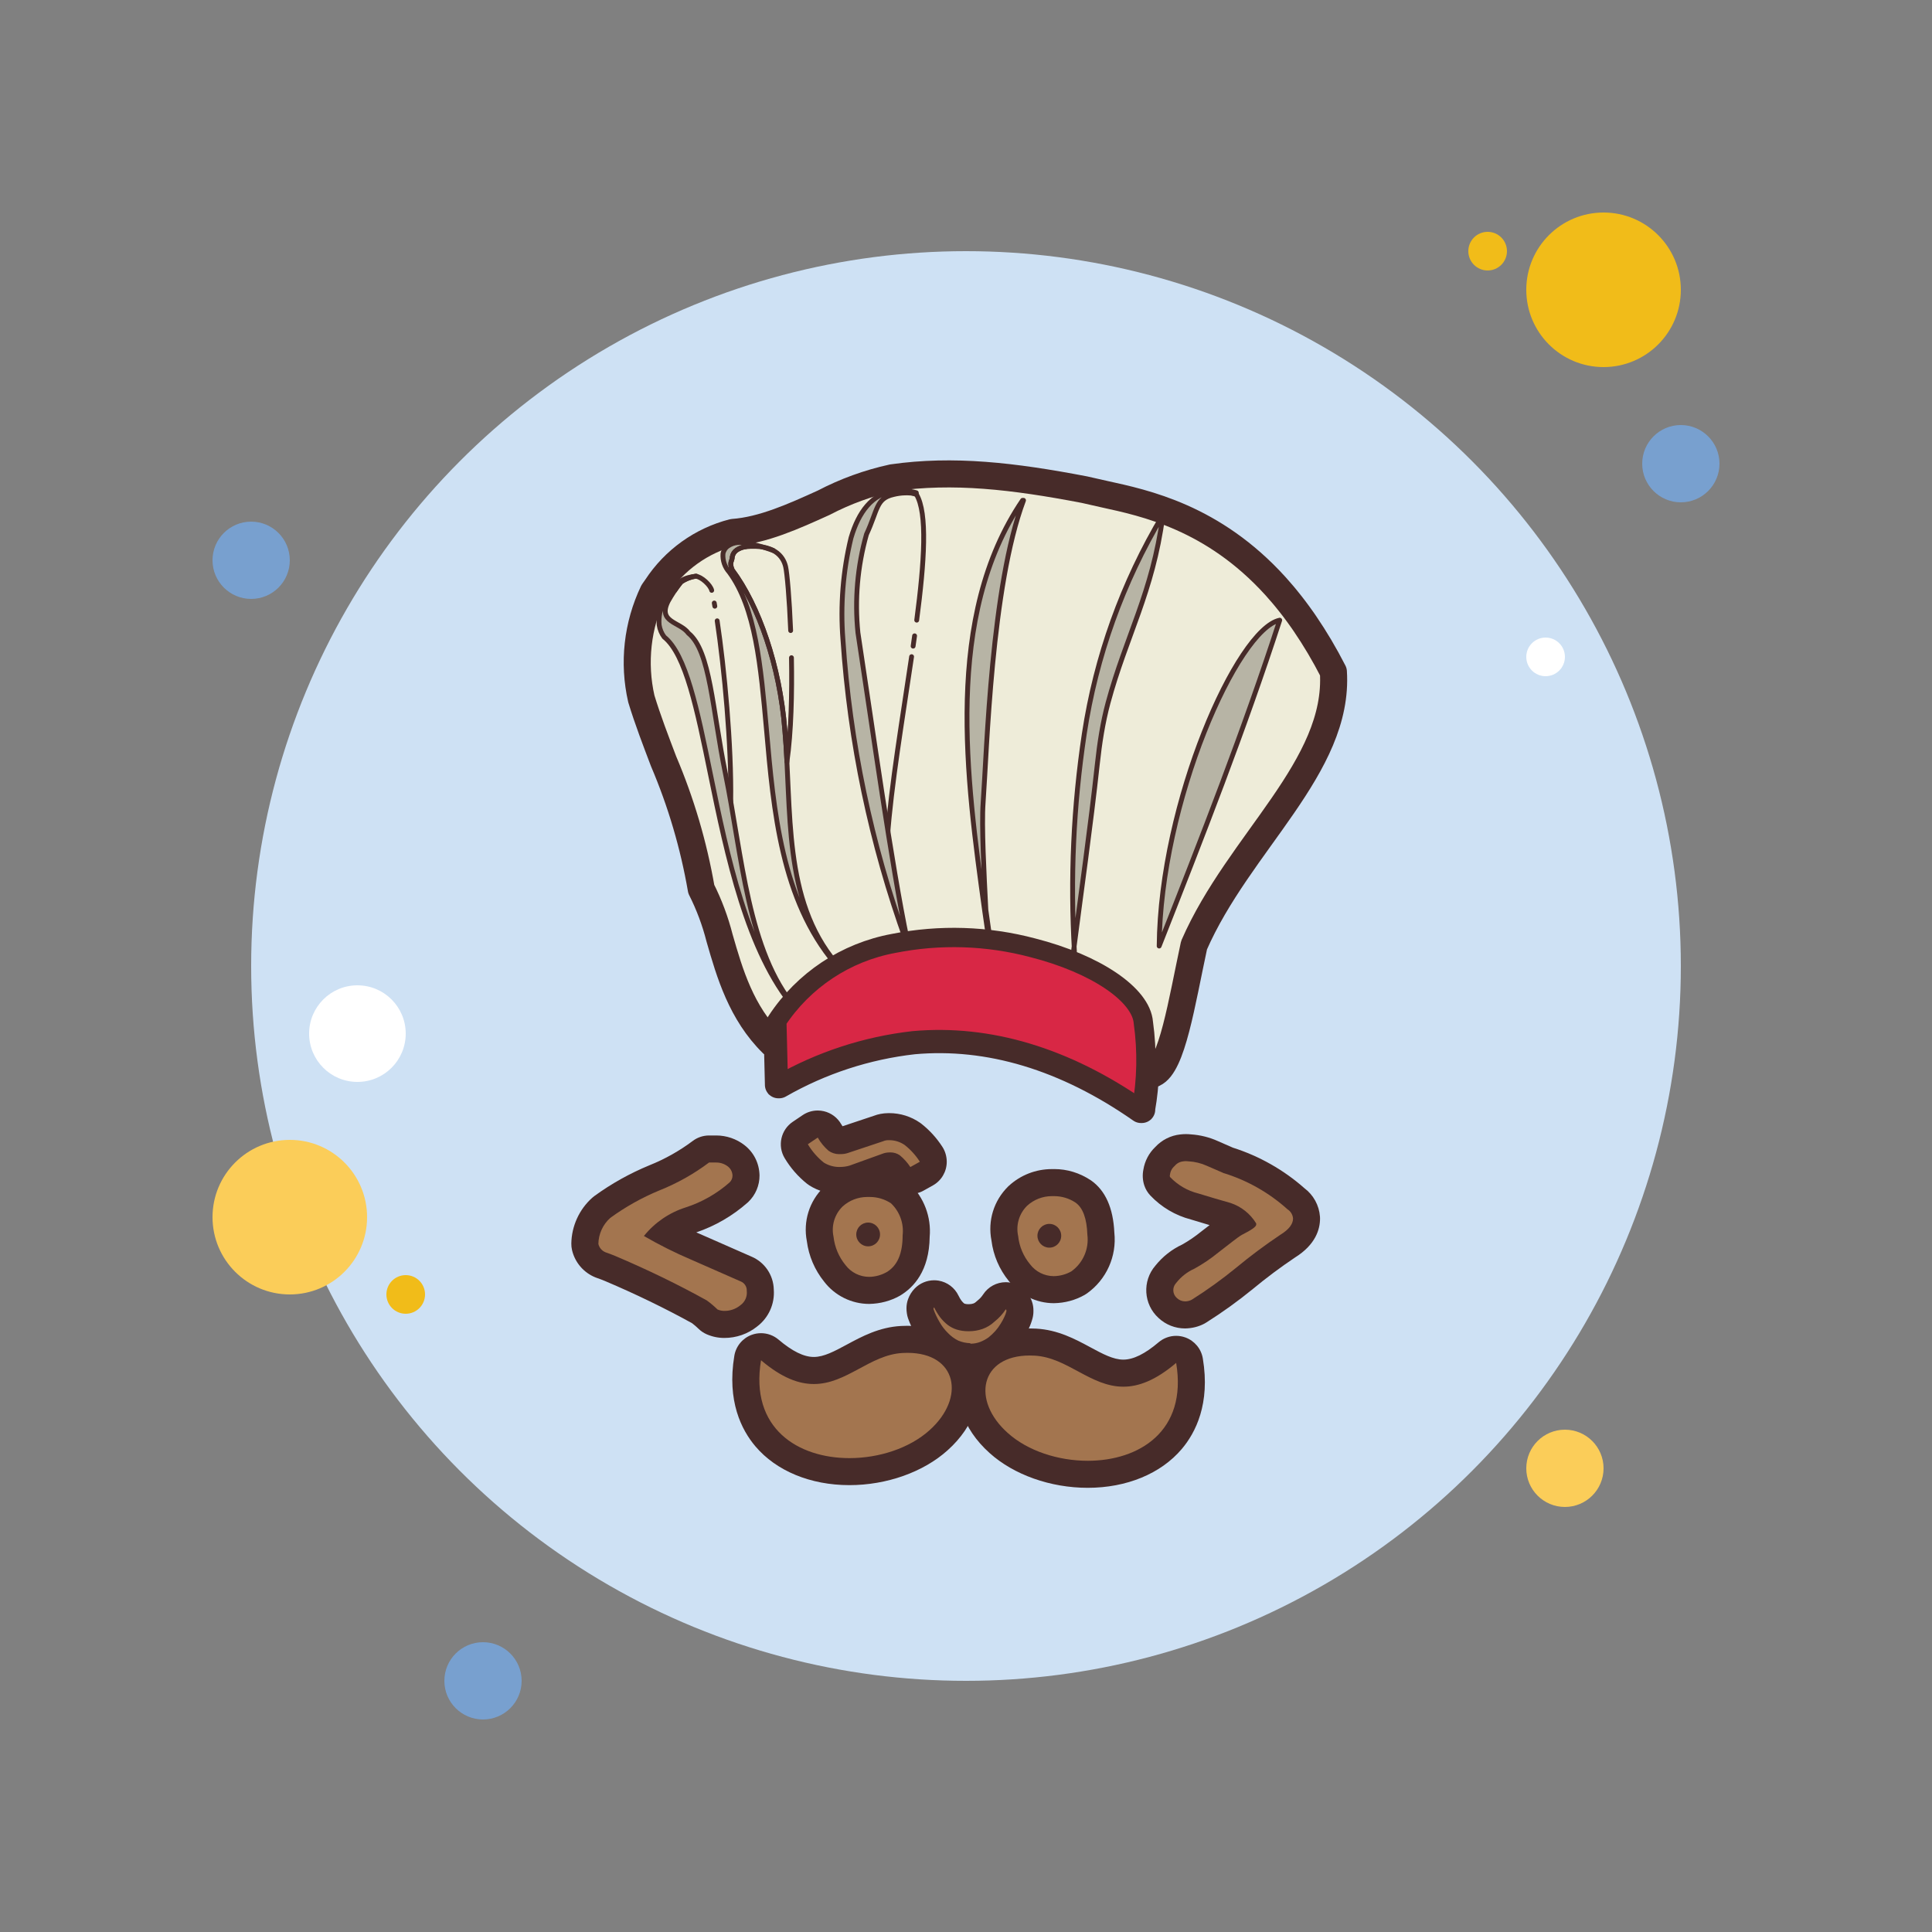 <svg xmlns="http://www.w3.org/2000/svg"  viewBox="0 0 100 100" width="50px" height="50px" clip-rule="evenodd"><rect x="0" y="0" width="100" height="100" fill="#808080" stroke="none"/><circle cx="13" cy="29" r="2" fill="#78a0cf"/><circle cx="77" cy="13" r="1" fill="#f1bc19"/><circle cx="50" cy="50" r="37" fill="#cee1f4"/><circle cx="83" cy="15" r="4" fill="#f1bc19"/><circle cx="87" cy="24" r="2" fill="#78a0cf"/><circle cx="81" cy="76" r="2" fill="#fbcd59"/><circle cx="15" cy="63" r="4" fill="#fbcd59"/><circle cx="25" cy="87" r="2" fill="#78a0cf"/><circle cx="18.5" cy="53.5" r="2.5" fill="#fff"/><circle cx="21" cy="67" r="1" fill="#f1bc19"/><circle cx="80" cy="34" r="1" fill="#fff"/><path fill="#a3754f" d="M37.49,68.552c-0.217,0-0.431-0.045-0.632-0.133c-0.077-0.034-0.147-0.081-0.208-0.14 c-0.149-0.146-0.309-0.28-0.477-0.403c-1.375-0.758-2.947-1.521-4.6-2.223c-0.142-0.058-0.299-0.12-0.452-0.17 c-0.438-0.176-0.733-0.52-0.831-0.936c-0.013-0.056-0.019-0.114-0.018-0.171c0.011-0.709,0.321-1.386,0.849-1.858 c0.891-0.652,1.799-1.16,2.753-1.553c0.862-0.345,1.669-0.799,2.406-1.352c0.121-0.091,0.269-0.141,0.42-0.141c0,0,0.357,0,0.358,0 c0.387,0,0.75,0.124,1.042,0.349c0.315,0.243,0.503,0.611,0.512,1.011c0.002,0.336-0.13,0.65-0.364,0.874 c-0.76,0.671-1.612,1.156-2.551,1.458c-0.446,0.142-0.857,0.361-1.217,0.647c0.518,0.271,1.047,0.522,1.583,0.75l2.556,1.124 c0.433,0.171,0.729,0.61,0.733,1.096c0.046,0.526-0.188,1.038-0.62,1.346c-0.315,0.264-0.765,0.426-1.227,0.426 C37.504,68.552,37.492,68.552,37.49,68.552z"/><path fill="#472b29" d="M37.077,60.172c0.216,0,0.426,0.071,0.597,0.203c0.148,0.114,0.236,0.288,0.24,0.474 c0.001,0.132-0.052,0.259-0.148,0.351c-0.664,0.585-1.441,1.027-2.283,1.298c-0.847,0.27-1.597,0.784-2.154,1.477 c0.794,0.461,1.616,0.872,2.461,1.231l2.548,1.12c0.198,0.078,0.324,0.274,0.314,0.486c0.036,0.289-0.089,0.575-0.326,0.745 c-0.231,0.191-0.521,0.295-0.82,0.295c-0.004,0-0.007,0-0.011,0c-0.001,0-0.003,0-0.004,0c-0.121,0-0.242-0.025-0.353-0.074 c-0.173-0.169-0.358-0.325-0.554-0.468c-1.477-0.82-3.056-1.588-4.738-2.301c-0.166-0.068-0.338-0.135-0.505-0.191 c-0.186-0.075-0.324-0.236-0.369-0.431c0.008-0.515,0.231-1.004,0.615-1.348c0.791-0.576,1.649-1.055,2.554-1.428 c0.913-0.365,1.774-0.849,2.56-1.44h0.357C37.065,60.172,37.071,60.172,37.077,60.172 M37.077,58.772c-0.008,0-0.035,0-0.044,0 l-0.332,0c-0.303,0-0.598,0.098-0.841,0.28c-0.688,0.516-1.441,0.94-2.239,1.26c-1.02,0.42-1.977,0.955-2.857,1.595 c-0.038,0.028-0.075,0.057-0.11,0.089c-0.674,0.602-1.068,1.466-1.082,2.37c-0.002,0.114,0.011,0.229,0.037,0.34 c0.149,0.638,0.601,1.166,1.209,1.411c0.026,0.011,0.053,0.021,0.08,0.03c0.138,0.046,0.281,0.103,0.419,0.159 c1.58,0.671,3.101,1.408,4.506,2.184c0.117,0.089,0.23,0.187,0.336,0.29c0.121,0.118,0.262,0.213,0.417,0.281 c0.29,0.127,0.598,0.191,0.915,0.191c0.623,0,1.217-0.208,1.691-0.588c0.599-0.45,0.925-1.172,0.869-1.917 c-0.016-0.747-0.471-1.42-1.166-1.71l-2.532-1.113c-0.105-0.045-0.209-0.09-0.313-0.136c0.983-0.336,1.873-0.852,2.651-1.538 c0.015-0.013,0.029-0.026,0.043-0.039c0.373-0.357,0.583-0.858,0.579-1.374c-0.014-0.631-0.301-1.197-0.786-1.57 C38.114,58.947,37.599,58.772,37.077,58.772L37.077,58.772z"/><path fill="#a3754f" d="M61.341,68.059c-0.341,0-0.665-0.131-0.911-0.368c-0.49-0.427-0.544-1.212-0.096-1.728 c0.309-0.396,0.727-0.725,1.201-0.936c0.344-0.192,0.722-0.447,1.073-0.733l0.555-0.429c0.339-0.265,0.563-0.44,0.77-0.559 c0.041-0.021,0.078-0.04,0.113-0.058c-0.169-0.141-0.363-0.25-0.574-0.319c-0.523-0.146-1.088-0.314-1.654-0.488 c-0.654-0.161-1.278-0.525-1.767-1.043c-0.07-0.074-0.124-0.163-0.156-0.259c-0.051-0.152-0.059-0.317-0.024-0.474 c0.048-0.31,0.198-0.592,0.427-0.805c0.228-0.254,0.547-0.416,0.888-0.446c0.044-0.007,0.121-0.012,0.197-0.012 s0.153,0.005,0.229,0.015c0.361,0.018,0.767,0.117,1.148,0.29l0.847,0.368c1.229,0.373,2.452,1.063,3.469,1.969 c0.317,0.226,0.52,0.585,0.549,0.976c0.002,0.604-0.333,1.089-0.992,1.491c-0.749,0.502-1.504,1.065-2.219,1.658 c-0.749,0.612-1.541,1.182-2.356,1.696c-0.244,0.131-0.467,0.189-0.691,0.193C61.362,68.059,61.346,68.059,61.341,68.059z"/><path fill="#472b29" d="M61.383,60.101c0.045,0,0.09,0.003,0.135,0.009c0.33,0.018,0.653,0.097,0.954,0.234l0.857,0.372 c-0.017-0.005-0.034-0.01-0.051-0.016l0.086,0.031l-0.035-0.015c1.228,0.378,2.359,1.019,3.315,1.88 c0.164,0.104,0.269,0.28,0.283,0.474c0,0.289-0.215,0.572-0.658,0.843c-0.796,0.533-1.564,1.106-2.301,1.717 c-0.727,0.594-1.489,1.142-2.283,1.643c-0.103,0.054-0.216,0.084-0.332,0.086c-0.003,0-0.007,0-0.01,0 c-0.159,0-0.312-0.062-0.427-0.172c-0.226-0.196-0.249-0.538-0.053-0.764c0.005-0.006,0.011-0.012,0.016-0.017 c0.248-0.32,0.572-0.573,0.941-0.738c0.435-0.239,0.847-0.517,1.231-0.831c0.615-0.468,0.985-0.781,1.231-0.923 c0.486-0.246,0.738-0.418,0.738-0.523c0.005-0.022,0.005-0.045,0-0.068c-0.303-0.499-0.775-0.875-1.329-1.058 c-0.548-0.154-1.108-0.32-1.668-0.492c-0.56-0.139-1.068-0.436-1.465-0.855c-0.013-0.038-0.013-0.079,0-0.117 c0.02-0.175,0.106-0.336,0.24-0.449c0.111-0.138,0.273-0.224,0.449-0.24C61.293,60.104,61.338,60.101,61.383,60.101 M61.383,58.701c-0.098,0-0.196,0.006-0.294,0.018c-0.493,0.052-0.955,0.286-1.291,0.649c-0.328,0.314-0.544,0.723-0.617,1.172 c-0.055,0.272-0.039,0.557,0.049,0.821c0.065,0.193,0.171,0.37,0.311,0.518c0.572,0.604,1.298,1.033,2.103,1.242 c0.322,0.099,0.644,0.196,0.964,0.29c-0.121,0.094-0.256,0.199-0.405,0.312c-0.342,0.278-0.672,0.503-1.015,0.695 c-0.536,0.25-1.011,0.624-1.381,1.086c-0.696,0.8-0.62,2.01,0.161,2.716c0.374,0.349,0.861,0.54,1.373,0.54 c0.372-0.007,0.703-0.093,0.996-0.248c0.032-0.017,0.062-0.034,0.092-0.054c0.839-0.529,1.654-1.115,2.422-1.743 c0.699-0.579,1.428-1.123,2.173-1.623c1.074-0.668,1.301-1.466,1.301-2.021c0-0.034-0.001-0.069-0.004-0.103 c-0.043-0.583-0.341-1.121-0.806-1.468c-1.066-0.943-2.341-1.666-3.698-2.096L63.03,59.06c-0.426-0.193-0.898-0.312-1.386-0.345 C61.558,58.706,61.471,58.701,61.383,58.701L61.383,58.701z"/><path fill="#a3754f" d="M47.12,61.106c-0.229,0-0.453-0.113-0.586-0.317c-0.112-0.172-0.25-0.325-0.41-0.456 c-0.126,0.016-0.163,0.022-0.197,0.036l-1.72,0.622c-0.253,0.075-0.472,0.107-0.692,0.109c-0.003,0-0.007,0-0.01,0 c-0.487,0-0.888-0.116-1.236-0.334c-0.461-0.365-0.793-0.747-1.053-1.182c-0.19-0.319-0.099-0.731,0.209-0.939l0.511-0.345 c0.117-0.079,0.253-0.12,0.392-0.12c0.053,0,0.107,0.006,0.16,0.019c0.19,0.044,0.353,0.167,0.449,0.336 c0.107,0.189,0.246,0.357,0.41,0.5c-0.003-0.003-0.001-0.005,0.003-0.005c0.013,0,0.048,0.008,0.084,0.008l0.104-0.002 c0.041,0,0.081-0.006,0.119-0.018l1.834-0.611c0.119-0.054,0.303-0.091,0.493-0.091c0.477,0,0.893,0.13,1.248,0.378 c0.399,0.314,0.712,0.659,0.964,1.051c0.073,0.113,0.111,0.245,0.111,0.379c0,0.254-0.138,0.5-0.359,0.624l-0.486,0.271 C47.353,61.077,47.236,61.106,47.12,61.106z"/><path fill="#472b29" d="M42.326,58.88c0.147,0.258,0.336,0.489,0.56,0.683c0.16,0.114,0.351,0.175,0.546,0.175 c0.023,0,0.046-0.001,0.069-0.003c0.012,0,0.024,0.001,0.035,0.001c0.111,0,0.221-0.017,0.328-0.05l1.846-0.615 c0.086-0.037,0.179-0.056,0.273-0.056c0.006,0,0.011,0,0.017,0c0.009,0,0.017,0,0.026,0c0.288,0,0.569,0.088,0.805,0.253 c0.304,0.24,0.566,0.529,0.775,0.855l0,0.012l-0.486,0.271c-0.152-0.232-0.339-0.44-0.554-0.615 c-0.141-0.094-0.306-0.143-0.474-0.143c-0.018,0-0.037,0.001-0.055,0.002c0,0,0,0-0.001,0c-0.124,0-0.247,0.023-0.362,0.068 l-1.705,0.615c-0.15,0.044-0.305,0.066-0.462,0.068c-0.023,0.001-0.047,0.002-0.07,0.002c-0.282,0-0.558-0.079-0.798-0.229 c-0.329-0.264-0.608-0.585-0.825-0.948L42.326,58.88 M42.326,57.48c-0.277,0-0.55,0.082-0.783,0.24l-0.511,0.345 c-0.616,0.416-0.8,1.24-0.419,1.878c0.303,0.507,0.69,0.952,1.15,1.321c0.043,0.034,0.087,0.066,0.133,0.095 c0.462,0.29,0.995,0.443,1.541,0.443c0.036,0,0.072-0.001,0.108-0.002c0.275-0.005,0.549-0.046,0.813-0.123 c0.029-0.008,0.057-0.018,0.085-0.028l1.467-0.53c0.013,0.017,0.025,0.035,0.036,0.053c0.267,0.409,0.714,0.634,1.173,0.634 c0.231,0,0.465-0.057,0.68-0.177l0.486-0.271c0.445-0.248,0.72-0.718,0.719-1.228c-0.001-0.267-0.078-0.541-0.223-0.765 c-0.294-0.456-0.658-0.859-1.084-1.195c-0.023-0.018-0.046-0.035-0.069-0.052c-0.473-0.329-1.028-0.503-1.605-0.503 c-0.009,0-0.043,0-0.052,0l0,0.001c-0.28,0.005-0.519,0.052-0.745,0.139l-1.617,0.539c-0.025-0.035-0.048-0.071-0.069-0.108 c-0.193-0.339-0.518-0.581-0.898-0.67C42.539,57.492,42.432,57.48,42.326,57.48L42.326,57.48z"/><path fill="#a3754f" d="M43.966,76.171c-1.805,0-3.383-0.643-4.332-1.762c-0.886-1.047-1.209-2.471-0.934-4.119 c0.042-0.249,0.213-0.456,0.45-0.542c0.078-0.029,0.159-0.043,0.24-0.043c0.164,0,0.325,0.058,0.453,0.167 c0.844,0.717,1.589,1.065,2.28,1.065c0.696,0,1.344-0.349,2.029-0.718c0.727-0.392,1.551-0.836,2.53-0.888 c0.096-0.005,0.192-0.008,0.285-0.008c1.385,0,2.446,0.613,2.837,1.639c0.438,1.147-0.034,2.523-1.229,3.59 C47.45,75.565,45.726,76.171,43.966,76.171C43.966,76.171,43.966,76.171,43.966,76.171z"/><path fill="#472b29" d="M46.968,70.023c2.57,0,3.027,2.324,1.142,4.007c-1.033,0.929-2.609,1.442-4.144,1.442 c-2.645,0-5.167-1.523-4.575-5.066c1.077,0.915,1.957,1.231,2.734,1.231c1.7,0,2.906-1.518,4.595-1.607 C46.805,70.025,46.887,70.023,46.968,70.023 M46.968,68.623c-0.106,0-0.215,0.003-0.326,0.009c-1.132,0.059-2.03,0.543-2.822,0.97 c-0.631,0.34-1.177,0.634-1.696,0.634c-0.518,0-1.115-0.294-1.827-0.898c-0.257-0.218-0.58-0.333-0.907-0.333 c-0.162,0-0.324,0.028-0.481,0.085c-0.473,0.173-0.817,0.587-0.9,1.084c-0.392,2.347,0.376,3.845,1.09,4.687 c1.081,1.277,2.855,2.009,4.866,2.009c1.927,0,3.826-0.673,5.08-1.801c1.414-1.262,1.957-2.933,1.413-4.358 C49.961,69.404,48.656,68.623,46.968,68.623L46.968,68.623z"/><path fill="#a3754f" d="M44.987,66.792c-0.701,0-1.369-0.335-1.788-0.896c-0.409-0.498-0.675-1.128-0.75-1.799 c-0.165-0.737,0.082-1.566,0.672-2.146c0.499-0.454,1.119-0.694,1.766-0.694h0.139c0.525,0,1.036,0.153,1.476,0.442 c0.035,0.023,0.068,0.049,0.099,0.078c0.606,0.577,0.911,1.417,0.815,2.248c0.005,1.117-0.387,1.958-1.16,2.422 c-0.392,0.222-0.82,0.338-1.253,0.345C44.998,66.792,44.991,66.792,44.987,66.792z"/><path fill="#472b29" d="M44.888,61.955c0.024,0,0.048,0,0.072,0.001c0.021-0.001,0.043-0.001,0.064-0.001 c0.388,0,0.768,0.113,1.093,0.327c0.451,0.428,0.674,1.044,0.603,1.661c0,0.941-0.271,1.569-0.825,1.901 c-0.276,0.156-0.587,0.241-0.905,0.246c-0.001,0-0.002,0-0.003,0c-0.483,0-0.938-0.228-1.228-0.615 c-0.341-0.417-0.555-0.923-0.615-1.458c-0.124-0.569,0.052-1.161,0.468-1.569C43.962,62.13,44.417,61.955,44.888,61.955 M44.935,64.51c0.34,0,0.615-0.275,0.615-0.615c0-0.34-0.275-0.615-0.615-0.615s-0.615,0.275-0.615,0.615 C44.32,64.235,44.595,64.51,44.935,64.51 M44.888,60.555L44.888,60.555c-0.822,0-1.61,0.305-2.218,0.858 c-0.013,0.012-0.026,0.024-0.038,0.036c-0.746,0.732-1.068,1.771-0.87,2.793c0.099,0.77,0.409,1.493,0.897,2.098 c0.552,0.721,1.42,1.151,2.329,1.151c0.576-0.01,1.118-0.157,1.596-0.427c0.708-0.424,1.514-1.279,1.536-3.046 c0.09-1.02-0.294-2.043-1.038-2.75c-0.06-0.057-0.126-0.109-0.195-0.155c-0.554-0.365-1.198-0.558-1.862-0.558l-0.064,0.001 L44.888,60.555L44.888,60.555L44.888,60.555z"/><path fill="#a3754f" d="M50.235,70.25c-0.077,0-0.152-0.014-0.223-0.038c-0.236-0.025-0.466-0.084-0.686-0.178 c-0.308-0.15-0.552-0.329-0.762-0.548c-0.201-0.194-0.387-0.437-0.536-0.702c-0.142-0.236-0.27-0.506-0.369-0.784 c-0.026-0.075-0.041-0.155-0.041-0.235c0-0.084,0.016-0.218,0.045-0.297c0.042-0.113,0.107-0.212,0.19-0.296 c0.132-0.132,0.311-0.205,0.495-0.205c0.039,0,0.079,0.003,0.118,0.01c0.224,0.039,0.416,0.183,0.513,0.388 c0.067,0.14,0.146,0.272,0.239,0.396c0.069,0.089,0.161,0.182,0.264,0.264c0.064,0.049,0.153,0.095,0.247,0.125 c0.115,0.035,0.243,0.054,0.371,0.054c0.214,0,0.373-0.027,0.523-0.079c0.134-0.047,0.258-0.123,0.364-0.223 c0.219-0.175,0.365-0.336,0.484-0.519c0.13-0.2,0.351-0.319,0.587-0.319c0.021,0,0.042,0.001,0.064,0.003 c0.259,0.024,0.483,0.189,0.583,0.429c0.085,0.119,0.084,0.178,0.084,0.324c0,0.061-0.008,0.177-0.024,0.235 c-0.037,0.139-0.087,0.273-0.149,0.404c-0.063,0.143-0.146,0.296-0.241,0.442c-0.088,0.148-0.205,0.308-0.336,0.454 c-0.134,0.15-0.279,0.288-0.435,0.413c-0.212,0.154-0.409,0.261-0.615,0.341c-0.238,0.093-0.489,0.14-0.745,0.14 C50.247,70.25,50.237,70.25,50.235,70.25z"/><path fill="#472b29" d="M48.35,67.667c0.086,0.18,0.189,0.351,0.308,0.511c0.113,0.146,0.243,0.278,0.388,0.394 c0.143,0.108,0.303,0.192,0.474,0.246c0.188,0.057,0.384,0.086,0.581,0.086c0.011,0,0.023,0,0.034,0c0.008,0,0.016,0,0.024,0 c0.237,0,0.472-0.04,0.696-0.117c0.229-0.081,0.439-0.209,0.615-0.375c0.231-0.182,0.431-0.4,0.591-0.646 c0.008,0.02,0.018,0.038,0.031,0.055v0.055c-0.026,0.097-0.061,0.192-0.105,0.283c-0.056,0.126-0.122,0.247-0.197,0.363 c-0.079,0.131-0.169,0.255-0.271,0.369c-0.108,0.12-0.225,0.231-0.351,0.332c-0.133,0.096-0.278,0.174-0.431,0.234 c-0.157,0.061-0.323,0.092-0.491,0.092c-0.002,0-0.005,0-0.007,0l-0.025-0.025c-0.212-0.007-0.42-0.053-0.615-0.135 c-0.198-0.097-0.377-0.229-0.529-0.388c-0.17-0.165-0.315-0.354-0.431-0.56c-0.129-0.215-0.236-0.441-0.32-0.677 c0-0.012,0-0.049,0-0.049C48.326,67.698,48.337,67.681,48.35,67.667 M48.35,66.267c-0.374,0-0.735,0.15-1.001,0.421 c-0.154,0.158-0.275,0.351-0.349,0.559c-0.054,0.151-0.081,0.31-0.081,0.469c0,0.16,0.027,0.368,0.081,0.519 c0.115,0.322,0.262,0.634,0.438,0.927c0.162,0.289,0.389,0.584,0.655,0.843c0.231,0.243,0.541,0.47,0.886,0.64 c0.024,0.012,0.049,0.023,0.074,0.034c0.271,0.115,0.555,0.19,0.845,0.225c0.11,0.029,0.222,0.045,0.334,0.046 c0.357,0,0.693-0.063,1.013-0.188c0.262-0.102,0.511-0.237,0.739-0.401c0.021-0.015,0.041-0.03,0.061-0.046 c0.183-0.148,0.356-0.311,0.514-0.487c0.165-0.186,0.308-0.38,0.431-0.586c0.088-0.135,0.189-0.321,0.274-0.511 c0.065-0.135,0.13-0.311,0.178-0.49c0.032-0.119,0.048-0.241,0.048-0.364v-0.055c0-0.249-0.067-0.493-0.192-0.707 c-0.218-0.414-0.63-0.695-1.102-0.742c-0.046-0.005-0.092-0.007-0.137-0.007c-0.47,0-0.913,0.237-1.173,0.636 c-0.077,0.118-0.172,0.222-0.283,0.309c-0.033,0.026-0.065,0.053-0.095,0.082c-0.035,0.033-0.076,0.058-0.121,0.074 c-0.068,0.024-0.149,0.037-0.23,0.037l-0.058,0c-0.059,0-0.117-0.009-0.173-0.026c-0.002-0.001-0.019-0.01-0.035-0.022 c-0.03-0.024-0.083-0.078-0.128-0.137c-0.047-0.064-0.104-0.158-0.151-0.257c-0.197-0.412-0.583-0.702-1.034-0.777 C48.502,66.273,48.426,66.267,48.35,66.267L48.35,66.267z"/><path fill="#eeecd9" d="M67.563,32.31c-0.04-0.059-0.081-0.119-0.121-0.178c-0.079-0.114-0.159-0.224-0.239-0.334 c-0.066-0.09-0.131-0.179-0.197-0.266c-0.063-0.083-0.126-0.165-0.189-0.245c-0.088-0.113-0.177-0.223-0.266-0.332 c-0.044-0.053-0.088-0.107-0.132-0.159c-0.121-0.144-0.242-0.283-0.364-0.418c-0.014-0.015-0.028-0.031-0.041-0.046 c-3.226-3.556-6.745-4.294-8.875-4.76l-1.009-0.228c-3.692-0.708-6.793-1.065-9.938-0.615c-1.238,0.27-2.434,0.704-3.557,1.292 c-1.544,0.701-3.151,1.428-4.701,1.538c-1.623,0.419-3.032,1.428-3.951,2.831l-0.172,0.246c-0.824,1.724-1.041,3.676-0.615,5.538 c0.338,1.108,0.757,2.191,1.151,3.231c0.904,2.122,1.558,4.342,1.951,6.615c0.408,0.808,0.725,1.658,0.948,2.535 c0.523,1.821,1.12,3.871,2.738,5.464h0.043c0.013-0.006,0.026-0.011,0.039-0.017c0.003,0.003,0.006,0.007,0.01,0.011 c0.054-0.026,0.108-0.048,0.162-0.073l0.053,2.159v0.049h0.037c2.138-1.225,4.505-2,6.953-2.277 c3.895-0.351,7.883,0.837,11.778,3.557h0.037v-0.062c0.112-0.627,0.172-1.26,0.199-1.894l0.317,0.131 c0.026-0.011,0.05-0.029,0.075-0.044c0.008,0.003,0.016,0.007,0.025,0.01c0.96-0.418,1.446-3.643,2.092-6.646 c2.326-5.323,7.526-9.23,7.212-14.153C68.548,33.856,68.062,33.043,67.563,32.31z"/><polygon fill="#eeecd9" points="59.617,55.606 59.61,55.603 59.605,55.606"/><path fill="#a3754f" d="M54.547,66.755c-0.701,0-1.37-0.335-1.791-0.896c-0.413-0.497-0.68-1.13-0.751-1.805 c-0.166-0.729,0.078-1.559,0.665-2.141c0.5-0.459,1.124-0.702,1.775-0.702l0.119,0c0.532,0,1.048,0.156,1.49,0.451 c0.588,0.41,0.887,1.133,0.928,2.218c0.121,0.933-0.308,1.913-1.124,2.497c-0.438,0.253-0.867,0.37-1.301,0.376 C54.554,66.755,54.55,66.755,54.547,66.755z"/><path fill="#472b29" d="M54.444,61.912c0.022,0,0.044,0,0.066,0.001c0.019,0,0.037-0.001,0.056-0.001 c0.391,0,0.775,0.116,1.101,0.333c0.388,0.271,0.585,0.831,0.615,1.661c0.094,0.738-0.225,1.469-0.831,1.901 c-0.276,0.157-0.587,0.241-0.905,0.246c-0.484,0-0.94-0.228-1.231-0.615c-0.345-0.415-0.559-0.922-0.615-1.458 c-0.126-0.568,0.048-1.16,0.462-1.569C53.513,62.09,53.97,61.912,54.444,61.912 M54.313,64.578c0.34,0,0.615-0.275,0.615-0.615 c0-0.34-0.275-0.615-0.615-0.615s-0.615,0.276-0.615,0.615C53.698,64.302,53.973,64.578,54.313,64.578 M54.444,60.512 c-0.828,0-1.619,0.308-2.229,0.868c-0.013,0.012-0.025,0.024-0.038,0.036c-0.74,0.733-1.058,1.769-0.86,2.786 c0.096,0.775,0.407,1.5,0.901,2.105c0.553,0.718,1.421,1.146,2.328,1.146c0.572-0.008,1.117-0.157,1.596-0.429 c0.042-0.024,0.084-0.05,0.123-0.079c1.007-0.72,1.545-1.922,1.413-3.15c-0.058-1.271-0.465-2.179-1.21-2.699 c-0.584-0.389-1.233-0.585-1.903-0.585l-0.056,0.001L54.444,60.512L54.444,60.512z"/><path fill="none" stroke="#472b29" stroke-linecap="round" stroke-linejoin="round" stroke-miterlimit="10" stroke-width="1.4" d="M67.563,32.31c-0.04-0.059-0.081-0.119-0.121-0.178c-0.079-0.114-0.159-0.224-0.239-0.334c-0.066-0.09-0.131-0.179-0.197-0.266 c-0.063-0.083-0.126-0.165-0.189-0.245c-0.088-0.113-0.177-0.223-0.266-0.332c-0.044-0.053-0.088-0.107-0.132-0.159 c-0.121-0.144-0.242-0.283-0.364-0.418c-0.014-0.015-0.028-0.031-0.041-0.046c-3.226-3.556-6.745-4.294-8.875-4.76l-1.009-0.228 c-3.692-0.708-6.793-1.065-9.938-0.615c-1.238,0.27-2.434,0.704-3.557,1.292c-1.544,0.701-3.151,1.428-4.701,1.538 c-1.623,0.419-3.032,1.428-3.951,2.831l-0.172,0.246c-0.824,1.724-1.041,3.676-0.615,5.538c0.338,1.108,0.757,2.191,1.151,3.231 c0.904,2.122,1.558,4.342,1.951,6.615c0.408,0.808,0.725,1.658,0.948,2.535c0.523,1.821,1.12,3.871,2.738,5.464h0.043 c0.013-0.006,0.026-0.011,0.039-0.017c0.003,0.003,0.006,0.007,0.01,0.011c0.054-0.026,0.108-0.048,0.162-0.073l0.053,2.159v0.049 h0.037c2.138-1.225,4.505-2,6.953-2.277c3.895-0.351,7.883,0.837,11.778,3.557h0.037v-0.062c0.112-0.627,0.172-1.26,0.199-1.894 l0.317,0.131c0.026-0.011,0.05-0.029,0.075-0.044c0.008,0.003,0.016,0.007,0.025,0.01c0.96-0.418,1.446-3.643,2.092-6.646 c2.326-5.323,7.526-9.23,7.212-14.153C68.548,33.856,68.062,33.043,67.563,32.31z"/><polygon fill="none" stroke="#472b29" stroke-linecap="round" stroke-linejoin="round" stroke-miterlimit="10" stroke-width="1.4" points="59.617,55.606 59.61,55.603 59.605,55.606"/><path fill="none" stroke="#472b29" stroke-linecap="round" stroke-linejoin="round" stroke-miterlimit="10" stroke-width=".25" d="M36.999,31.378c-0.01-0.057-0.02-0.112-0.029-0.166" clip-rule="evenodd"/><path fill="none" stroke="#472b29" stroke-linecap="round" stroke-linejoin="round" stroke-miterlimit="10" stroke-width=".25" d="M37.822,41.49c0.047-2.91-0.332-6.9-0.701-9.357" clip-rule="evenodd"/><path fill="none" stroke="#472b29" stroke-linecap="round" stroke-linejoin="round" stroke-miterlimit="10" stroke-width=".25" d="M36.838,30.557c-0.061-0.269-0.524-0.702-0.827-0.733c-0.275,0.041-0.538,0.143-0.767,0.302c-0.115,0.144-0.225,0.293-0.329,0.445" clip-rule="evenodd"/><path fill="none" stroke="#472b29" stroke-linecap="round" stroke-linejoin="round" stroke-miterlimit="10" stroke-width=".25" d="M47.184,33.989c-0.467,3.176-1.057,6.647-1.252,9.384c-0.037,0.511-4.541-19.931,1.489-17.784"/><path fill="none" stroke="#472b29" stroke-linecap="round" stroke-linejoin="round" stroke-miterlimit="10" stroke-width=".25" d="M47.339,32.91c-0.025,0.177-0.05,0.356-0.076,0.535"/><path fill="none" stroke="#472b29" stroke-linecap="round" stroke-linejoin="round" stroke-miterlimit="10" stroke-width=".25" d="M47.433,25.589c0.582,0.971,0.413,3.487,0.016,6.51"/><path fill="#b7b4a5" stroke="#472b29" stroke-linecap="round" stroke-linejoin="round" stroke-miterlimit="10" stroke-width=".25" d="M46.898,48.702c-1.812-5.024-2.912-10.277-3.268-15.605c-0.138-1.763,0.003-3.536,0.418-5.255c0.4-1.366,1.101-2.264,2.191-2.424	c0.398-0.051,0.802-0.022,1.188,0.086v0.055c-0.392-0.072-0.795-0.06-1.181,0.037c-0.911,0.209-0.8,0.775-1.397,2.061	c-0.466,1.653-0.616,3.38-0.443,5.089c0.775,5.07,1.729,11.987,2.554,15.919h-0.043"/><path fill="#b7b4a5" stroke="#472b29" stroke-linecap="round" stroke-linejoin="round" stroke-miterlimit="10" stroke-width=".25" d="M51.144,48.376c-0.062-0.412-0.117-0.831-0.178-1.231c-0.948-6.867-2.111-15.236,1.963-21.248h0.049	c-1.668,4.449-1.895,12.922-2.092,15.654c-0.086,1.181,0.049,3.692,0.142,5.538c0.055,0.425,0.123,0.843,0.178,1.261h-0.062"/><path fill="#b7b4a5" stroke="#472b29" stroke-linecap="round" stroke-linejoin="round" stroke-miterlimit="10" stroke-width=".25" d="M55.562,49.256c0.384-2.986,0.886-6.481,1.237-9.719c0.115-1.067,0.276-2.13,0.555-3.166c0.925-3.428,2.313-5.725,2.83-9.649v-0.055	c-2.076,3.473-3.455,7.316-4.061,11.316c-0.562,3.73-0.733,7.508-0.511,11.273H55.55"/><path fill="#b7b4a5" stroke="#472b29" stroke-linecap="round" stroke-linejoin="round" stroke-miterlimit="10" stroke-width=".25" d="M66.238,32.1c-1.846,5.686-4.024,11.242-6.24,16.867C60.06,41.521,64.048,32.561,66.238,32.1"/><path fill="#b7b4a5" stroke="#472b29" stroke-linecap="round" stroke-linejoin="round" stroke-miterlimit="10" stroke-width=".25" d="M38.609,28.297c-0.17,0.018-0.332,0.078-0.474,0.172c-0.125,0.083-0.21,0.215-0.234,0.363c0,0.222-0.172,0.258,0,0.671l0,0	c1.378,1.846,2.461,4.966,2.72,8.258c0.369,4.178-0.117,8.806,2.652,12.085l-0.043,0.037c-2.781-3.298-3.194-7.932-3.557-12.116	c-0.295-3.286-0.56-6.301-1.926-8.153l0,0c-0.232-0.259-0.35-0.601-0.326-0.948c0.027-0.162,0.118-0.306,0.252-0.4	c0.151-0.106,0.327-0.17,0.511-0.185c0.588-0.047,1.839,0.411,1.839,0.411"/><g><path fill="#a3754f" d="M56.302,76.31c-1.759,0-3.483-0.606-4.612-1.621c-1.194-1.065-1.665-2.441-1.228-3.588 c0.391-1.026,1.452-1.639,2.838-1.639c0.093,0,0.189,0.002,0.287,0.008c0.977,0.051,1.801,0.496,2.528,0.887 c0.685,0.37,1.332,0.718,2.029,0.718c0.691,0,1.437-0.348,2.28-1.065c0.128-0.109,0.29-0.167,0.453-0.167 c0.081,0,0.162,0.014,0.24,0.043c0.237,0.086,0.409,0.293,0.45,0.542c0.275,1.648-0.047,3.073-0.934,4.12 C59.686,75.667,58.106,76.31,56.302,76.31z"/><path fill="#472b29" d="M53.3,70.161c0.081,0,0.164,0.002,0.249,0.007c1.69,0.089,2.895,1.607,4.595,1.607 c0.777,0,1.657-0.317,2.734-1.231c0.592,3.544-1.93,5.066-4.575,5.066c-1.535,0-3.112-0.513-4.144-1.442 C50.272,72.485,50.729,70.161,53.3,70.161 M53.3,68.761C53.3,68.761,53.3,68.761,53.3,68.761c-1.688,0-2.993,0.781-3.492,2.089 c-0.544,1.425,0,3.097,1.418,4.362c1.25,1.124,3.149,1.797,5.076,1.797c2.011,0,3.785-0.732,4.866-2.009 c0.714-0.843,1.482-2.34,1.09-4.688c-0.083-0.497-0.427-0.911-0.9-1.084c-0.156-0.057-0.319-0.085-0.481-0.085 c-0.327,0-0.649,0.115-0.907,0.333c-0.712,0.605-1.309,0.898-1.827,0.898c-0.52,0-1.065-0.294-1.696-0.634 c-0.792-0.427-1.689-0.911-2.825-0.971C53.514,68.764,53.405,68.761,53.3,68.761L53.3,68.761z"/></g><path fill="#d82745" stroke="#472b29" stroke-miterlimit="10" d="M59.18,52.929c-0.111-1.446-2.461-3.04-5.723-3.871	c-2.351-0.625-4.814-0.702-7.2-0.228c-2.48,0.455-4.665,1.905-6.049,4.012l0.08,3.255v0.049h0.037c2.138-1.225,4.505-2,6.953-2.277	c3.895-0.351,7.883,0.837,11.778,3.557h0.037v-0.062C59.356,55.901,59.385,54.403,59.18,52.929z"/><path fill="none" stroke="#472b29" stroke-linecap="round" stroke-linejoin="round" stroke-miterlimit="10" stroke-width=".25" d="M40.924,32.638c-0.067-1.672-0.186-2.989-0.26-3.307c-0.129-0.56-0.622-1.17-2.055-1.034c-0.169,0.018-0.332,0.078-0.474,0.172	c-0.125,0.083-0.21,0.215-0.234,0.363c0,0.222-0.172,0.258,0,0.671c1.378,1.846,2.461,4.966,2.72,8.258	c0.049,0.55,0.082,1.109,0.111,1.671c0.222-1.545,0.267-3.56,0.234-5.389" clip-rule="evenodd"/><path fill="#b7b4a5" stroke="#472b29" stroke-linecap="round" stroke-linejoin="round" stroke-miterlimit="10" stroke-width=".25" d="M41.14,52.193L41.14,52.193c-2.461-2.904-3.507-7.907-4.369-12.122c-0.683-3.347-1.268-6.203-2.394-7.101l0,0	c-0.134-0.181-0.223-0.392-0.258-0.615c-0.04-0.426,0.048-0.855,0.252-1.231c0.194-0.419,0.493-0.782,0.868-1.052	c0.237-0.163,0.509-0.213,0.794-0.252l0,0c-0.283,0.039-0.553,0.144-0.788,0.308c-0.249,0.311-0.471,0.643-0.665,0.991	c-0.554,1.108,0.615,1.052,1.052,1.655c1.138,0.917,1.231,3.926,1.92,7.286c0.861,4.209,1.145,9.199,3.612,12.092l0,0l0,0	l-0.037,0.043"/></svg>